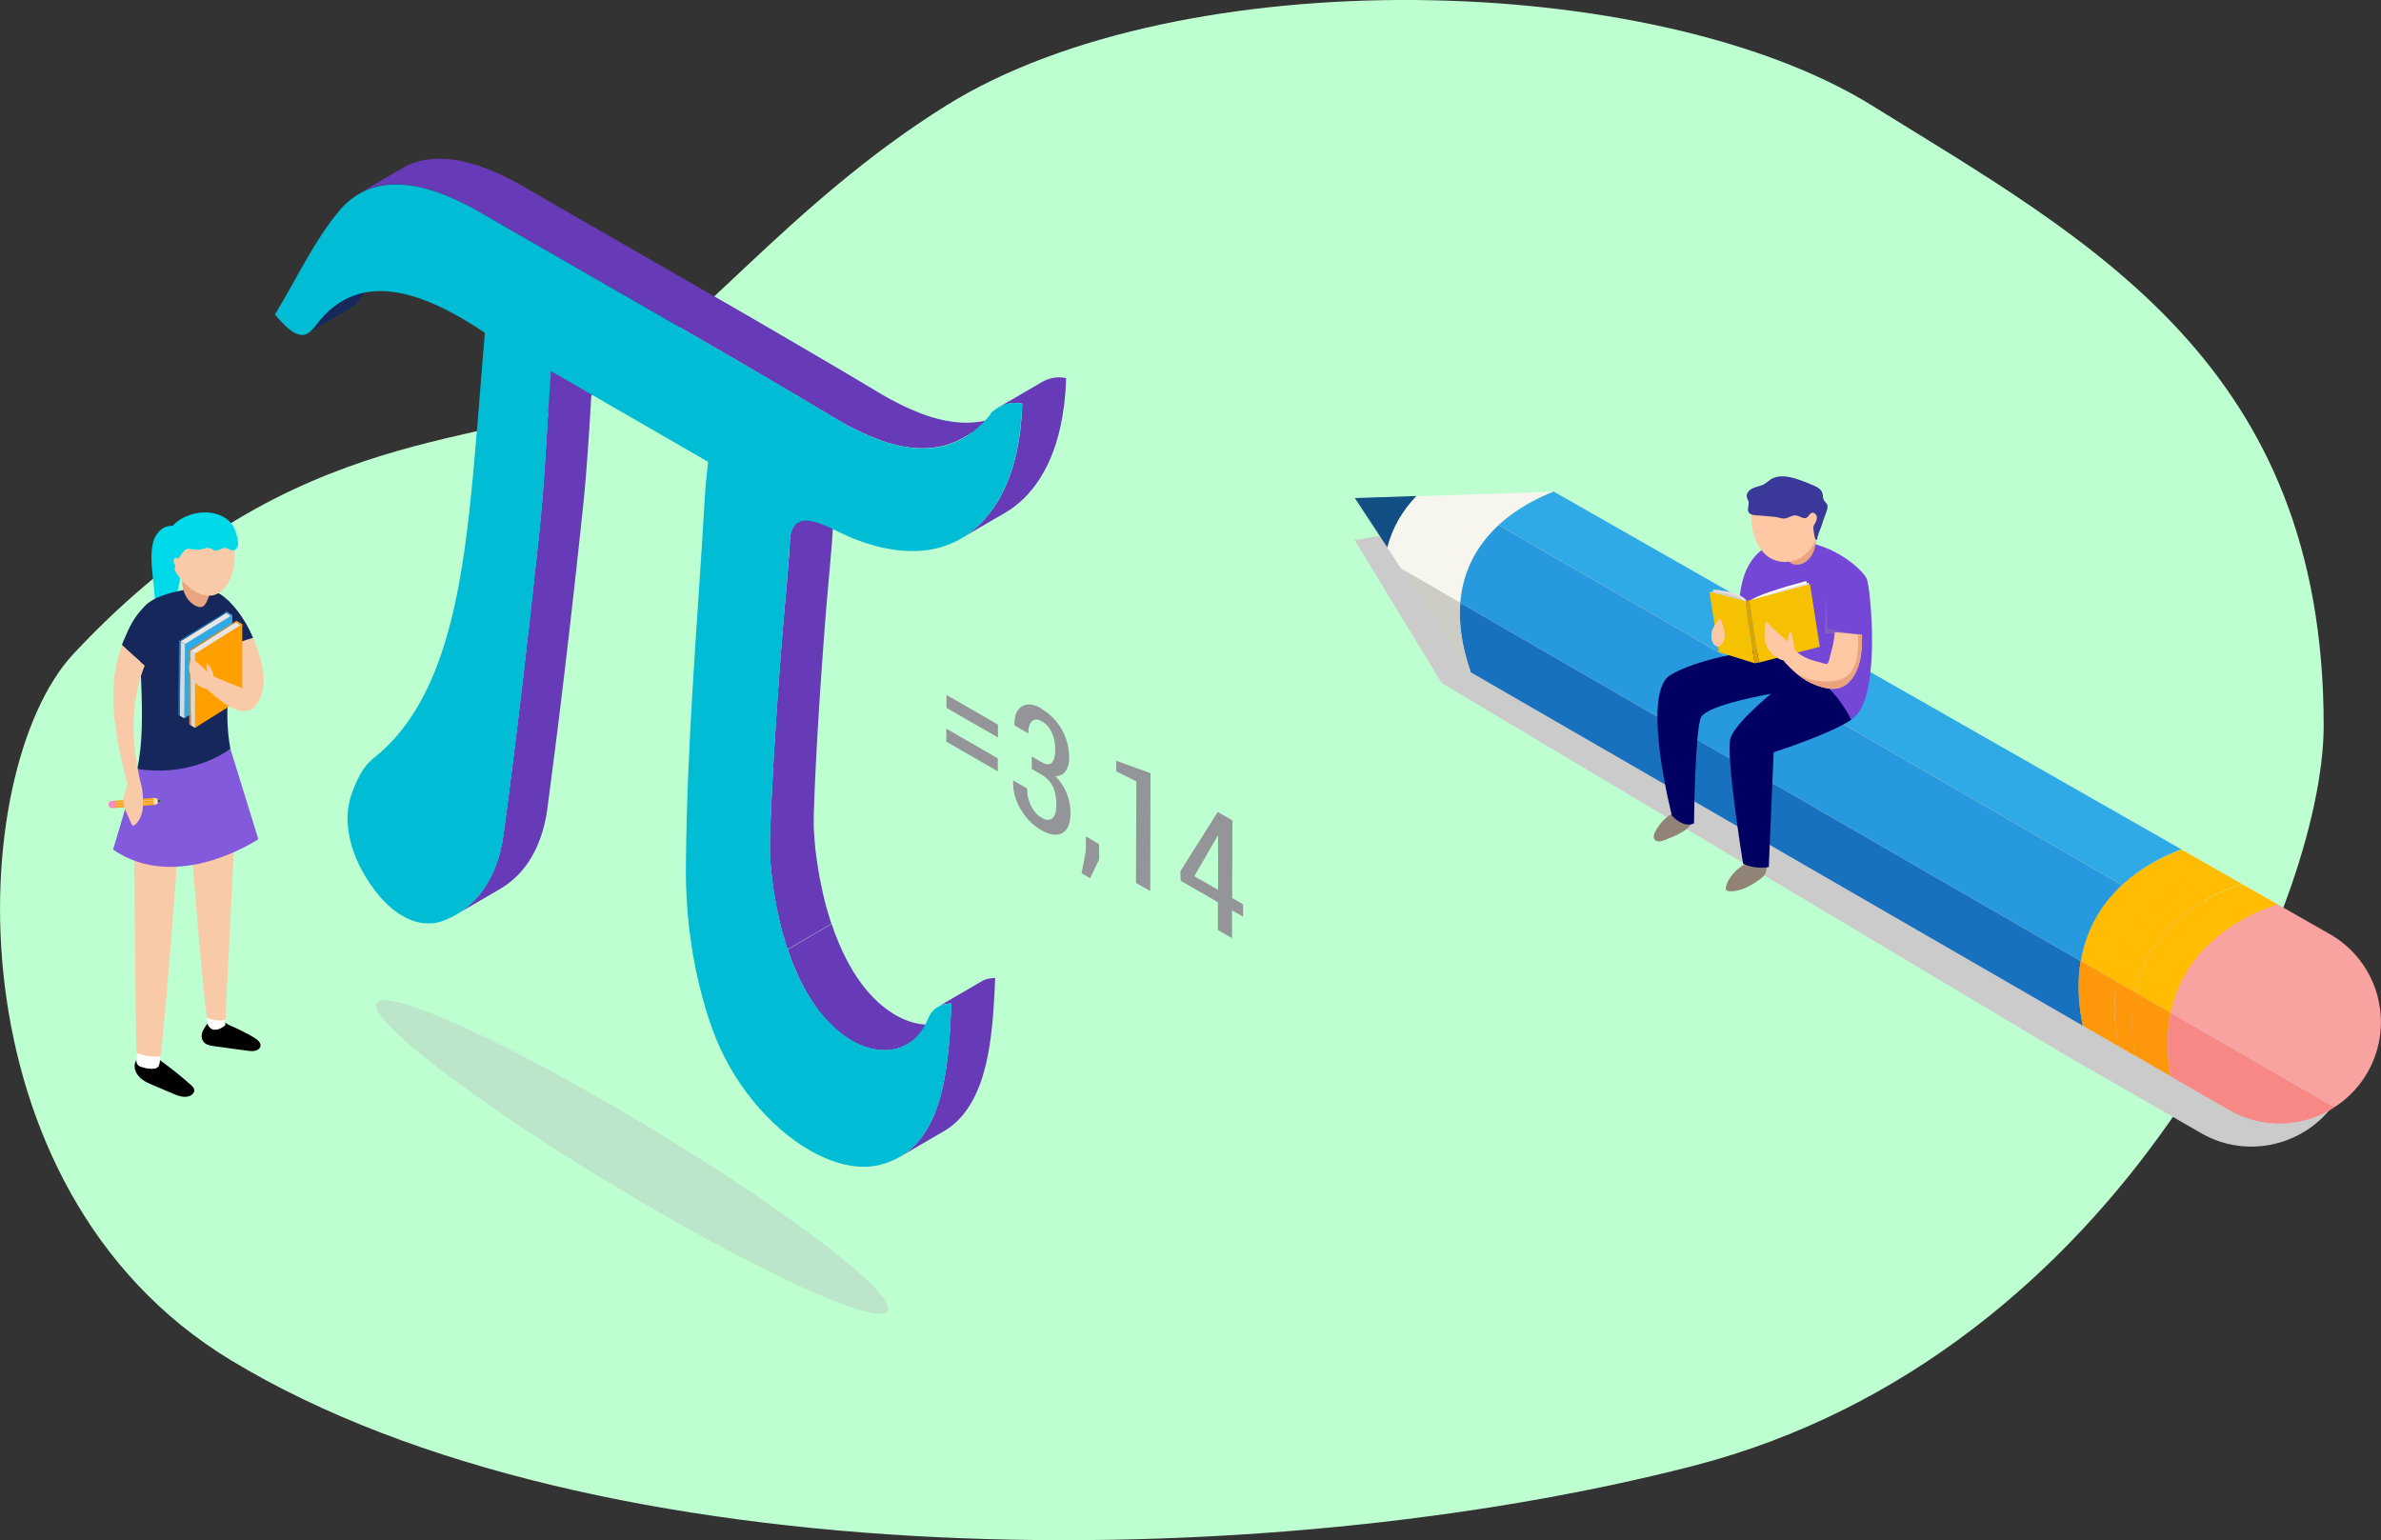 <svg xmlns="http://www.w3.org/2000/svg" viewBox="0 0 196.48 127.09"><rect x="0" y="0" width="196.48" height="127.09" fill="#333333" stroke="none"/><defs><style>.cls-10,.cls-14,.cls-16,.cls-18,.cls-19,.cls-24,.cls-25,.cls-26,.cls-27,.cls-30,.cls-31,.cls-32,.cls-33,.cls-34,.cls-35,.cls-36,.cls-37,.cls-39,.cls-40,.cls-42,.cls-5{stroke-width:0}.cls-44{fill:none;stroke:#e9e7d6;stroke-miterlimit:10;stroke-width:.03px}.cls-45{isolation:isolate}.cls-10{fill:#f9caa7}.cls-14{fill:#30aae7}.cls-16{fill:#1871bf}.cls-18{fill:#16285b}.cls-19{fill:#dfd9d4}.cls-24{fill:#918376}.cls-25{fill:#939598}.cls-26{fill:#ff970b}.cls-27{fill:#673ab7}.cls-30{fill:#fff}.cls-31{fill:#f5c100}.cls-32{fill:#ffa000}.cls-33{fill:#ef8200}.cls-34{fill:#e4e0de}.cls-35{fill:#ffbc00}.cls-36{fill:#ffc8a4}.cls-37{fill:#eba480}.cls-39{fill:#e9e5e3}.cls-40{fill:#e9e7d6}.cls-42{fill:#00d9ea}</style></defs><g class="cls-45"><g id="_レイヤー_2" data-name="レイヤー 2"><g id="Layer_1" data-name="Layer 1"><g id="_コース2" data-name="コース2"><path id="_オブジェクト_" d="M78.08 8.71c19.32-12.05 58.39-11.17 76.4 0s37.27 21.38 37.27 51.16c0 14.86-16.57 51.96-52.04 61.1s-90.66 9.45-120.67-8.73C-4.4 98.04-2.91 63.56 6.07 53.95c18.44-19.73 34.85-16.66 42.99-21.48S65.07 16.83 78.08 8.71Z" data-name="オブジェクト２" style="fill:#beffd2;stroke-width:0"/><g id="_イラスト2" data-name="イラスト2"><path d="M172.79 74.95z" style="fill:none;stroke-width:0"/><path d="m125.79 41.75-.24 2.68" style="opacity:.42;stroke-width:0;fill:#cbcbcb"/><path d="m125.79 41.75-.37.62-13.64 2.19 7.18 11.8 50.6 30.18v.02l4.28 2.47v-.02l2.96 1.71 4.82 2.78c2.82 1.63 6.15 1.41 8.69-.21a8.342 8.342 0 0 0 3.03-3.42 8.36 8.36 0 0 0-3.4-10.88l-4.28-2.44-2.96-1.69-5.01-2.86-51.25-29.37-.89 1.8m51.61 27.78s.02-.01.03-.01c-.01 0-.02 0-.03.01Zm-4.37 2.74Zm-.6.6s.02-.03.03-.04c-.01.01-.02.03-.03.04Zm-.58.67s.05-.07.08-.1c-.03.03-.05.07-.08.1Zm-.55.76.12-.18-.12.18Zm-.5.84c.05-.09.1-.19.15-.28-.05.09-.1.18-.15.28Zm-.44.93c.06-.13.11-.27.17-.4-.06.13-.11.26-.17.4Zm-.38 1.04c.06-.19.11-.38.18-.56-.07.18-.12.37-.18.56Zm-.34 1.43Z" style="stroke-width:0;fill:#cbcbcb;mix-blend-mode:multiply"/><path d="M116.89 40.94c-1.06 1.1-1.95 2.5-2.4 4.25l-2.69-4.09 5.1-.17Z" style="fill:#114f84;stroke-width:0"/><path d="m179.14 83.6-2.95-1.7c1.26-6.03 6.81-8.31 8.83-8.94l2.96 1.69c-2.02.63-7.58 2.91-8.84 8.96Z" class="cls-35"/><path d="m176.18 81.89 2.95 1.7c-.31 1.5-.36 3.22-.02 5.21l-2.96-1.71c-.33-1.99-.28-3.71.03-5.21Z" class="cls-26"/><path d="m187.97 74.64 4.28 2.44a8.36 8.36 0 0 1 3.4 10.88 8.342 8.342 0 0 1-3.03 3.42l-13.49-7.79c1.25-6.05 6.81-8.32 8.84-8.96Z" style="fill:#f9a3a1;stroke-width:0"/><path d="m179.14 83.6 13.49 7.79c-2.54 1.62-5.88 1.83-8.69.21l-4.82-2.78c-.34-1.99-.29-3.72.02-5.21Z" style="fill:#f78886;stroke-width:0"/><path d="m120.5 49.75 51.2 29.56c-.25 1.53-.24 3.3.17 5.33l-50.5-29.16c-.77-2.19-1-4.09-.87-5.73Z" class="cls-16"/><path d="m120.5 49.75-4.88-2.82-1.14-1.73c.45-1.76 1.35-3.16 2.4-4.25l11.33-.37c-2.38.91-7.27 3.46-7.72 9.17Z" style="fill:#f6f6ee;stroke-width:0"/><path d="M120.5 49.75c-.13 1.64.1 3.53.87 5.73l-.18-.11-5.56-8.44 4.88 2.82Z" style="fill:#cdcdc5;stroke-width:0"/><path d="m180 70.1 5.02 2.85h-.01l-2.05-1.17L180 70.1zM176.15 87.1v.02l-4.28-2.47v-.02l2.96 1.71 1.32.76Z" class="cls-35"/><path d="m174.66 81.01 1.53.88c-.31 1.5-.36 3.22-.03 5.21l-1.32-.76c-.41-2.03-.43-3.79-.18-5.33Z" class="cls-26"/><path d="m176.18 81.89-1.53-.88c.96-5.85 5.87-8.34 8.3-9.23l2.05 1.17c-2.02.63-7.57 2.91-8.83 8.94Z" class="cls-35"/><path d="m174.66 81.01-2.95-1.7c.96-5.84 5.87-8.33 8.3-9.21l2.96 1.69c-2.43.88-7.35 3.38-8.3 9.23Z" class="cls-35"/><path d="m171.7 79.31 2.95 1.7c-.25 1.54-.23 3.3.18 5.33l-2.96-1.71c-.41-2.03-.43-3.79-.17-5.33Z" class="cls-26"/><path d="m128.22 40.57 51.79 29.52c-1.27.46-3.2 1.36-4.9 2.94l-51.44-29.7c1.57-1.45 3.38-2.31 4.56-2.77Z" class="cls-14"/><path d="m123.66 43.34 51.44 29.7c-1.56 1.45-2.93 3.47-3.39 6.27l-51.2-29.56c.23-2.87 1.57-4.94 3.16-6.41Z" style="fill:#2699df;stroke-width:0"/><path d="M145.43 70.99c-.98-.08-1.76.4-2.39 1.09-.3.33-.54.72-.62 1.15-.01.06-.02.12 0 .17.05.12.2.15.33.15.89.02 1.72-.44 2.44-.96.15-.11.31-.23.41-.38.16-.23.2-.52.19-.8 0-.13-.02-.28-.13-.36-.07-.05-.15-.06-.23-.07ZM137.65 67.36c.37-.27 1.62-.9 1.96-.33.08.13.1.29.1.45.04.96-1.59 1.55-2.36 1.85-.15.06-.3.11-.45.11s-.32-.07-.39-.21c-.1-.18-.02-.4.07-.58.26-.5.61-.96 1.07-1.29Z" class="cls-24"/><path d="M145.54 53.56c-.88.12-5.53.79-7.73 2.17-2.43 1.53.16 11.59.16 11.59 1.11 1.11 1.82.62 1.82.62s.08-7.71.58-8.75c.5-1.03 5.78-1.94 5.78-1.94s-2.89 2.35-3.34 3.63c-.45 1.28 1.03 10.4 1.03 10.4 1.07.5 2.12.27 2.12.27l.4-9.47s4.72-1.52 6.41-2.69c-1.09-2.64-2.63-4.62-7.22-5.83Z" style="fill:#000062;stroke-width:0"/><path d="M154.06 47.8c-.29-.74-2.67-2.92-5.69-3.14-5.42-.4-4.83 6.01-4.83 6.01l1.97-.48-.1-1.95.28 5.29s-.05 0-.15.02c2.75 1.72 5.18 1.9 7.22 5.83.14-.1.26-.19.35-.28 2.1-2.02 1.24-10.56.95-11.3Z" style="fill:#7447d6;stroke-width:0"/><path d="M147.53 45.76c-.09.19-.03.43.11.59s.36.23.57.25c.61.04 1.16-.43 1.41-.99s.27-1.19.28-1.8l-2.37 1.95Z" class="cls-37"/><path d="M144.73 44.15c.22.72.61 1.4 1.22 1.82.81.55 1.91.51 2.72 0 .81-.52 1.32-1.47 1.43-2.47.11-.98-.16-2.01-.73-2.81-.9-1.25-2.96-1.02-4.09-.29-.53.34-.65 1.05-.74 1.67-.11.7-.01 1.4.19 2.08Z" class="cls-36"/><path d="M148.1 42.54h.1c.22.01.41.16.62.21.46.11.47-.56.86-.42.15.06.25.22.25.39 0 .16-.06.32-.15.46-.05.09-.11.17-.13.27-.04.26.07.63.1.89.01.09.14.33.22.13-.03-.19.23-.75.3-.96.13-.43.3-.86.45-1.29.07-.21.14-.45.03-.64-.06-.1-.16-.17-.22-.27-.12-.19-.08-.43-.15-.64-.11-.31-.42-.48-.72-.61-.45-.2-.91-.38-1.38-.53-.7-.22-1.51-.37-2.13.01-.2.13-.37.3-.58.42-.29.16-.63.19-.93.33-.3.13-.57.44-.49.76.03.11.1.2.13.3.06.2-.02.41-.03.62-.05.57.52.54.93.57.42.03.84.07 1.25.11.38.03.66.23 1.05.09.2-.07.39-.19.6-.21Z" style="fill:#3a3898;stroke-width:0"/><path d="M144.29 49.68s.13-.51 4.77-1.73l.14.92-4.91.81Z" class="cls-30"/><path d="M144.48 49.81s.13-.51 4.77-1.73l.14.92-4.91.81ZM141.36 48.65s2.41.16 2.82 1l.13.84-2.72-.35-.23-1.5Z" class="cls-34"/><path d="M141.2 48.79s2.41.16 2.82 1l.13.84-2.72-.35-.23-1.5Z" style="fill:#d5cfcd;stroke-width:0"/><path d="m143.99 49.59.8 5.14.35-.05-.8-5.14-.35.05z" style="fill:#dba500;stroke-width:0"/><path d="m149.36 48.21-5.02 1.33.8 5.14 5.03-1.31-.81-5.16zM141.06 48.84l.78 4.97 2.95.92-.8-5.14-2.93-.75z" class="cls-31"/><path d="m150.67 49.19-.08 3.07 3 .14-2.8-.53-.12-2.68z" style="fill:#825dc4;stroke-width:0"/><path d="M145.71 53.09c.2.69.8 1.25 1.5 1.43-.05.08.9.96 1.04 1.07.52.42.96.71 1.6.95.41.15.83.28 1.26.3 1.03.06 1.72-.63 2.11-1.53.38-.87.42-1.83.43-2.78v-.15l-2.23-.21c-.03.23-.06.46-.1.69-.09.56-.26 1.07-.39 1.63-.03.13-.08.27-.2.3-.05 0-.1 0-.15-.02-1.07-.3-1.7-.41-2.46-1.1-.08-.53-.18-1.05-.31-1.56-.27.16-.27.54-.24.85-.65-.5-1.25-1.06-1.79-1.68-.1.1-.12.24-.13.37-.05.48-.09.98.05 1.45Z" class="cls-36"/><path d="M149.08 55.98c.67.23 1.42.3 2.13.23.62-.06 1.22-.3 1.59-.83.58-.86.54-2.02.53-3.03l.33.03v.15c0 .95-.05 1.91-.43 2.78-.39.91-1.08 1.6-2.11 1.53-.43-.03-.85-.15-1.26-.3-.64-.24-1.08-.53-1.6-.95l-.02-.02c.27.16.55.31.85.41Z" class="cls-37"/><path d="M141.22 52.33c.06-.45.32-.85.61-1.21.02-.02.04-.05.08-.06.06 0 .1.06.12.11.1.26.18.53.24.8.06.28.11.58 0 .85-.13.34-.43.72-.76.44-.24-.21-.32-.63-.28-.93Z" class="cls-36"/><path d="M13.13 87.44c.91.65 1.78 1.34 2.62 2.09.13.11.26.24.28.41.02.23-.17.42-.37.5-.46.18-.98-.01-1.43-.21-.53-.23-1.07-.45-1.6-.68-.36-.15-.73-.31-1.03-.58-.3-.27-.52-.66-.49-1.08.03-.41.38-.8.77-.76l1.25.29ZM17.14 84.45c-.19.24-.38.5-.46.78-.08.29-.04.62.2.83.21.19.53.24.83.28l2.67.36c.21.03.42.06.63.02.21-.04.41-.16.47-.34.11-.31-.23-.59-.53-.77-.58-.34-1.19-.65-1.82-.92-.21-.09-.43-.18-.58-.35-.15-.16-.19-.42-.02-.57l-1.4.68Z" class="cls-5"/><path d="m19.34 69.26-.76 15.34s-.93.82-1.39 0c-.29-.51-1.45-15.34-1.45-15.34h3.6ZM11.06 69.86c.16 14.96.14 15.6.22 17.73 0 .19.13.36.31.42.49.16 1.42.39 1.55-.17.37-1.62 1.62-18.61 1.62-18.61l-3.7.63Z" class="cls-10"/><path d="M17.06 83.98c.05.35.09.57.12.63.47.82 1.39 0 1.39 0l.02-.45c-.49.12-1.07.02-1.54-.18ZM12.79 87.19c-.51-.01-1.06-.11-1.54-.31 0 .23.01.46.02.71 0 .19.13.36.31.42.49.16 1.42.39 1.55-.17.03-.13.06-.36.1-.66-.15.01-.3.02-.44.01Z" class="cls-30"/><path d="M15.32 43.5c-.32-.09-.65-.13-.98-.12-.2 0-.41.02-.6.08-.58.19-.98.76-1.12 1.36-.26 1.08-.04 2.43.07 3.53.05.55.12 1.11.06 1.67-.06.55-.26 1.11-.67 1.49.97-.23 1.76-.97 2.22-1.86.46-.88.61-1.9.61-2.89 0-.59-.05-1.19.1-1.76.16-.61.48-.89 1.01-1.18-.21-.14-.44-.25-.68-.32Z" class="cls-42"/><path d="m19.01 61.79 2.31 7.46s-6.69 4.51-11.99.86l1.98-6.65L19 61.79Z" style="fill:#835adb;stroke-width:0"/><path d="M19.05 53.33c.6-.29 1.22-.52 1.85-.7.44 1.07.74 2.16.83 2.94.08.75 0 1.76-.43 2.38-.34.49-.55.78-1.54.7.09-1.78-.13-3.49-.71-5.32Z" class="cls-10"/><path d="M20.89 52.63c-1.08.31-2.18.76-3.11 1.45l.38-5.04c.99.57 2.12 2.12 2.72 3.59Z" class="cls-18"/><path d="M11.32 63.46c.92-4-.11-10.57.26-12.74.21-1.23 2.28-1.75 3.03-1.92.93-.21 1.9-.32 2.82-.09 3.54.9.49 7.34 1.58 13.07-.88.68-3.77 2.3-7.69 1.67Z" class="cls-18"/><path d="M17.35 48.79c-.06.33-.32 1.14-.63 1.27-.26.1-.55-.02-.77-.18-.3-.21-.54-.5-.69-.84-.35-.76-.24-1.64-.12-2.46l2.22 2.21Z" class="cls-37"/><path d="M17.85 42.67c.52.29.88.8 1.12 1.34.53 1.18.54 2.58.02 3.76-.25.58-.67 1.13-1.27 1.32-.76.24-1.56-.17-2.17-.68-.9-.76-1.61-1.85-1.61-3.04 0-1.69 2.24-3.63 3.9-2.7Z" class="cls-10"/><path d="M13.61 44.9c0-.31.18-.61.28-.9.31-.88 1.29-1.41 2.15-1.61.87-.21 1.86-.12 2.61.4.58.4.79.95.94 1.61.05.21.09.42.04.62s-.21.4-.42.4c-.22 0-.4-.19-.62-.21-.3-.02-.56.29-.85.22-.13-.03-.23-.12-.35-.17-.34-.14-.66.09-.99.1-.21 0-.39-.02-.6-.05-.13-.02-.27-.04-.39 0-.16.05-.27.2-.37.33-.2.27-.4.55-.52.87s-.15.68-.02.99c-.33-.23-.6-.56-.71-.94-.09-.33-.06-.67-.09-1.01-.03-.22-.08-.44-.09-.66Z" class="cls-42"/><path d="M14.81 46.21a.554.554 0 0 0-.2-.15.266.266 0 0 0-.12-.03c-.12.02-.18.18-.16.33.02.15.11.27.21.36.12.11.25.2.4.2l-.12-.72Z" class="cls-10"/><path d="m19.1 50.87-.01-.01v-.03.03l-.51-.33.11-.06.48.28-.04.48-.04-.37.01.01z" class="cls-14"/><path d="m18.65 50.58.44.28.04.37-.5 5.36-1.61 1.26-1.19-4.41.23.12-.23-.12-.03-.12.03.12-.94-.51v-.01l3.76-2.34z" class="cls-39"/><path d="M14.89 52.92v.01h-.01l.01-.01z" class="cls-39"/><path d="m14.78 52.87 3.8-2.34.07.05-3.76 2.34v-.06.06l-.01.01-.1-.06z" class="cls-16"/><path d="m15.83 53.44 1.19 4.41-1.82 1.42-.36-.2.05-6.14.94.51z" class="cls-19"/><path d="M14.77 52.87h.01l.1.06-.04.02.04-.02h.01l-.05 6.14-.13-.08.06-6.12z" class="cls-16"/><path d="m15.2 59.27 3.91-2.4.06-6.12-3.91 2.4-.06 6.12z" class="cls-14"/><path d="m19.92 51.62-.01-.01v-.03.03l-.52-.32.11-.07.49.28-.04.48-.04-.37.01.01z" class="cls-32"/><path d="m19.46 51.33.45.28.04.37-.45 5.36-1.6 1.28-1.23-4.39.23.11-.23-.11-.03-.13.03.13-.95-.51v-.01l3.74-2.38zM15.72 53.71v.01-.01z" class="cls-39"/><path d="m15.61 53.66 3.78-2.37.07.04-3.74 2.38v-.06V53.72l-.11-.06z" class="cls-33"/><path d="m16.67 54.23 1.23 4.39-1.81 1.44-.35-.2-.02-6.14.95.51z" class="cls-19"/><path d="M15.61 53.67v-.01l.11.06-.04.02.04-.02.02 6.14-.13-.08v-6.11z" class="cls-33"/><path d="m16.09 60.06 3.9-2.44V51.5l-3.9 2.44v6.12z" class="cls-32"/><path d="M20.61 57.08c.47.35 1.16.71-.14 1.48-.83.49-2.45-.8-3.53-1.81l.6-.97c1.25.57 2.78 1.09 3.07 1.3Z" class="cls-10"/><path d="M17.64 55.99a1.8 1.8 0 0 0-.58-1.27c-.04.25-.01.5.06.74-.37-.4-.79-.76-1.23-1.07a.108.108 0 0 0-.07-.03c-.03 0-.04.03-.05.06-.29.6-.16 1.37.29 1.87.45.5 1.17.71 1.82.58l-.23-.87Z" class="cls-10"/><path d="m9.47 66.67 3.31-.24.5-.29s.03-.06 0-.07l-.53-.23-3.31.24.03.59Z" style="fill:#faa31a;stroke-width:0"/><path d="m12.78 66.42.5-.29s.03-.06 0-.07l-.53-.23.03.59Z" class="cls-40"/><path d="m13.02 66.28.26-.15s.03-.06 0-.07l-.27-.12.02.34Z" style="fill:#48484a;stroke-width:0"/><path d="m12.76 66.03-3.32.24M12.77 66.23l-3.32.24" class="cls-44"/><path d="M12.77 66.23c-.05 0-.1.05-.09.1 0 .05.05.09.1.09v-.19ZM12.76 66.03c-.05 0-.1.05-.09.1 0 .05.05.09.11.09v-.19ZM12.74 65.83c-.06 0-.1.05-.09.1 0 .05.05.09.1.09v-.19Z" class="cls-40"/><path d="m9.55 66.07-.32.02c-.16 0-.29.15-.28.31 0 .16.15.29.31.28l.32-.02-.03-.59Z" style="fill:#f48ebb;stroke-width:0"/><path d="M10.22 52.82c.41-1 .89-2 1.68-2.73l.69 3.48c-.18.32-.42.78-.65 1.35-.63-.57-1.29-1.13-1.88-1.7.05-.13.1-.27.15-.4Z" class="cls-18"/><path d="M10.06 53.23c.58.57 1.25 1.13 1.88 1.7-.77 1.9-1.5 5.2-.23 10.08-.72.11-.54-.09-1.14-.08-1.25-4.81-1.75-8.33-.5-11.7Z" class="cls-10"/><path d="M11.71 65.01c.07.35.07.63.09.98.04.76-.09 1.6-.67 2.08-.03.03-.07.06-.12.06-.08 0-.14-.09-.17-.16-.14-.32-.28-.64-.42-.95-.09-.21-.19-.43-.22-.66-.11-.67.29-1.31.41-1.98l1.1.63Z" class="cls-10"/><g class="cls-45"><path d="M26.11 26.75c-.23.3-.46.6-.74.76l3.62-2.11c.28-.16.51-.46.74-.76.64-.83 1.34-1.47 2.11-1.91l-3.62 2.11c-.77.45-1.47 1.08-2.11 1.91Z" class="cls-18"/><path d="M44.74 41.24c-.07.91-.16 1.81-.25 2.71-.67 6.26-1.37 12.5-2.14 18.69-.25 2.04-.52 4.07-.79 6.1-.03.19-.05.37-.08.55-.04.23-.09.46-.14.69-.05.24-.11.47-.18.7-.07.25-.15.49-.24.72a9.126 9.126 0 0 1-.83 1.69 7.203 7.203 0 0 1-2.46 2.39l3.62-2.11c.99-.58 1.82-1.38 2.46-2.39a9.126 9.126 0 0 0 .83-1.69c.09-.23.17-.48.24-.72.07-.23.13-.46.18-.7.05-.22.1-.45.14-.69.03-.18.06-.36.08-.55.27-2.03.53-4.06.79-6.1.77-6.19 1.48-12.42 2.14-18.69.09-.9.18-1.8.25-2.71.29-3.51.45-7.1.7-10.63l-3.62 2.11c-.24 3.53-.41 7.13-.7 10.63ZM81.67 80.74a2.213 2.213 0 0 0-.68.25l-3.62 2.11c.11-.06.22-.12.35-.16.1-.04.21-.07.33-.09.1-.02.2-.03.3-.04h.15c0 .25-.02.49-.03.73 0 .18-.02.36-.03.54-.19.11-.38.2-.58.27-.16.06-.32.1-.49.13-.13.03-.26.04-.39.06-.11.01-.23.02-.34.02-.1 0-.21 0-.31-.01-.1 0-.19-.02-.29-.03-.09-.01-.18-.03-.27-.04l-.26-.06c-.09-.02-.17-.04-.26-.07-.08-.02-.16-.05-.25-.08-.08-.03-.16-.06-.25-.09-.08-.03-.16-.07-.24-.1-.08-.04-.16-.07-.24-.12-.08-.04-.16-.08-.25-.13 0 0-.01 0-.02-.01l-.06-.03c-.08-.05-.17-.1-.25-.15-.08-.05-.16-.11-.24-.16-.08-.06-.16-.11-.24-.17l-.24-.18c-.08-.06-.16-.13-.24-.19l-.23-.2c-.07-.07-.15-.14-.22-.21l-.21-.21c-.07-.07-.14-.14-.21-.22-.07-.07-.14-.15-.2-.22-.07-.08-.14-.17-.21-.25-.07-.09-.14-.17-.21-.26-.07-.09-.14-.18-.2-.27-.17-.23-.33-.46-.48-.7-.09-.14-.18-.28-.26-.42-.12-.21-.24-.42-.36-.64-.08-.14-.15-.29-.22-.43-.06-.13-.13-.26-.19-.39s-.12-.27-.18-.4l-.18-.42c-.06-.14-.11-.28-.17-.42-.07-.17-.13-.34-.19-.51-.06-.17-.12-.34-.18-.52l-3.62 2.11c.06.17.12.35.18.52.06.17.13.34.19.51.05.14.11.28.17.42l.18.42c.06.13.12.27.18.4s.12.26.19.39c.07.14.15.29.22.43.12.22.23.43.36.64.09.14.17.28.26.42.15.24.32.47.48.7.07.09.13.18.2.27.07.09.14.17.21.26.07.08.14.17.21.25.07.08.13.15.2.22s.14.15.21.22l.21.21c.07.07.15.14.22.21l.23.2c.08.07.16.13.24.19l.24.18c.08.06.16.11.24.17.08.06.16.11.24.16.08.05.17.1.25.15l.06.03s.01 0 .02.01c.08.04.16.09.25.13l.24.12c.08.04.16.07.24.1.08.03.16.06.25.09.08.03.16.06.25.08.09.03.17.05.26.07.09.02.18.04.26.06.09.02.18.03.27.04l.29.03c.11 0 .21.01.31.01.12 0 .23 0 .34-.02.13-.01.26-.03.39-.06a3.277 3.277 0 0 0 1.09-.41l3.6-2.09c-.03.6-.06 1.19-.11 1.77-.04.54-.1 1.07-.16 1.58-.05.42-.11.84-.18 1.24a16.884 16.884 0 0 1-.46 2.03c-.09.31-.19.6-.29.89-.11.3-.23.59-.37.87-.15.32-.32.62-.5.91-.55.87-1.25 1.58-2.12 2.09l3.62-2.11c.88-.51 1.57-1.22 2.12-2.09.18-.29.35-.59.5-.91.13-.28.25-.57.37-.87.11-.29.2-.58.29-.89.09-.31.17-.63.25-.96a23.091 23.091 0 0 0 .39-2.31c.06-.52.12-1.04.16-1.58.06-.75.1-1.53.14-2.31l.03-.73h-.15c-.1 0-.2.02-.3.04ZM68.21 74.93c-.07-.25-.13-.49-.19-.74-.07-.28-.13-.55-.19-.83-.06-.3-.12-.59-.18-.88-.06-.32-.11-.62-.16-.93-.05-.33-.1-.65-.14-.95-.04-.33-.08-.64-.1-.94-.03-.31-.05-.6-.07-.88-.02-.26-.03-.51-.03-.73V67.2c.02-.46.04-.92.05-1.38.21-5.1.55-10.12.94-15.1.02-.21.03-.41.05-.62.13-1.57.28-3.13.41-4.71.08-.93.14-1.87.2-2.82v-.12c0-.06.01-.12.02-.18 0-.06.02-.11.02-.17 0-.05.02-.11.03-.16.01-.05.02-.1.04-.15.02-.05.03-.1.05-.15.02-.05.04-.1.06-.14.03-.06.06-.12.1-.17.1-.15.22-.27.36-.35l-3.62 2.11a1 1 0 0 0-.36.35c-.03.05-.07.11-.1.17-.02.05-.04.09-.06.14-.02.05-.03.1-.05.15-.01.05-.03.1-.04.15-.01.05-.02.1-.03.16 0 .05-.02.11-.02.17 0 .06-.01.12-.02.18v.12c-.05.95-.12 1.88-.2 2.82-.13 1.57-.28 3.13-.41 4.71-.02.21-.03.41-.05.62-.39 4.98-.73 10-.94 15.1-.02.46-.04.92-.05 1.38V70.16c0 .22.02.47.03.73.02.27.04.57.07.88.03.3.06.61.1.94.04.31.08.63.14.95.05.3.1.61.16.93.05.29.11.58.18.88.06.27.12.55.19.83.06.24.12.49.19.74.06.22.13.45.2.67.06.21.13.42.2.63l3.62-2.11c-.07-.21-.14-.42-.2-.63-.07-.22-.13-.45-.2-.67ZM68.85 34.48c.08.05.16.09.24.14.07.04.13.08.2.12.21.12.42.24.63.35.26.14.51.27.76.39a18.613 18.613 0 0 0 1.36.61c.21.08.42.16.62.24.2.07.4.14.6.2.2.06.39.11.58.16.19.05.38.09.57.13.19.04.38.07.57.09.19.03.39.05.58.06.2.01.4.02.6.02.22 0 .43-.01.64-.03.24-.02.48-.06.71-.1.3-.06.6-.14.89-.24.38-.13.75-.31 1.11-.51L83.13 34c-.36.21-.73.38-1.11.51-.29.1-.59.18-.89.24-.23.05-.47.08-.71.1-.21.02-.42.03-.64.03-.2 0-.4 0-.6-.02a6.01 6.01 0 0 1-.58-.06l-.57-.09c-.19-.04-.38-.08-.57-.13-.19-.05-.38-.1-.58-.16-.2-.06-.4-.12-.6-.2-.21-.07-.41-.15-.62-.24-.22-.09-.44-.18-.66-.28-.23-.1-.47-.21-.7-.33-.25-.12-.5-.26-.76-.39-.21-.11-.42-.23-.63-.35-.07-.04-.13-.08-.2-.12-.08-.05-.16-.09-.24-.14-1.55-.93-3.1-1.85-4.66-2.76-2.33-1.37-4.67-2.73-7-4.08-2.67-1.54-5.34-3.07-8.02-4.61-2.59-1.49-5.18-2.97-7.77-4.47-.58-.34-1.16-.67-1.79-1.04-.22-.13-.44-.25-.66-.37-.26-.14-.53-.28-.79-.41-.25-.12-.49-.24-.73-.34-.23-.1-.46-.2-.68-.29-.22-.09-.43-.17-.64-.24-.21-.07-.41-.14-.61-.2s-.4-.11-.59-.16c-.19-.05-.39-.09-.58-.13-.19-.04-.38-.07-.57-.09-.19-.03-.38-.05-.57-.06-.2-.01-.39-.02-.58-.02-.21 0-.41.01-.61.03a5.704 5.704 0 0 0-1.47.31c-.33.12-.65.26-.95.44l-3.62 2.11c.31-.18.62-.32.95-.44.26-.09.53-.17.81-.22a7.467 7.467 0 0 1 1.27-.12c.19 0 .39 0 .58.02.19.01.38.03.57.06l.57.09a12.908 12.908 0 0 1 1.78.49c.21.08.43.16.64.24.23.09.45.19.68.29a20.086 20.086 0 0 1 1.52.75c.22.12.44.24.66.37.63.36 1.21.7 1.79 1.04l7.77 4.47c2.67 1.53 5.34 3.06 8.02 4.61 2.33 1.35 4.67 2.7 7 4.08 1.55.91 3.1 1.83 4.66 2.76Z" class="cls-27"/><path d="M87.95 31.2s-.07-.02-.11-.02c-.04 0-.09-.02-.13-.02-.05 0-.1-.01-.15-.02h-.18c-.07 0-.15 0-.22.01-.09 0-.19.02-.28.04-.14.03-.27.06-.4.11-.18.06-.36.14-.52.24l-3.62 2.11c.16-.09.33-.17.52-.24.13-.05.26-.08.4-.11.09-.02.19-.03.28-.04.07 0 .14 0 .22-.01h.17c.05 0 .1 0 .15.01.04 0 .09.01.13.02.04 0 .07.02.11.02h.03v.19c-.01.35-.04.7-.06 1.05-.03.34-.06.67-.1 1s-.09.64-.14.95c-.04.23-.08.45-.13.67l-.06.27c-.07.32-.15.63-.24.93-.1.34-.21.66-.32.98-.13.36-.28.71-.44 1.05-.2.42-.42.82-.66 1.2-.77 1.2-1.73 2.17-2.87 2.83l3.62-2.11c1.14-.66 2.1-1.63 2.87-2.83.24-.38.46-.78.66-1.2.16-.34.31-.68.44-1.05.12-.32.23-.64.32-.98.09-.3.17-.61.24-.93l.06-.27c.05-.22.09-.44.13-.67.05-.31.1-.63.14-.95.04-.33.07-.66.1-1 .03-.35.05-.7.06-1.05v-.19h-.03Z" class="cls-27"/><path d="M81.72 34.16c.48-.59 1.6-1.11 2.63-.84-.05 1.35-.19 2.65-.44 3.86-.96 4.52-3.51 7.66-7.37 8.21-1.88.26-4.01-.09-6.2-.98-1.98-.81-4.99-2.96-5.17.29-.15 2.75-.44 5.42-.65 8.14-.42 5.43-.79 10.91-.99 16.48-.09 2.64.87 13.14 6.85 16.59 2.85 1.55 5.24.56 6.23-1.89.31-.77.97-1.18 1.9-1.22-.22 6.4-1 12.18-6.01 13.35-1.7.39-3.71-.09-5.69-1.23-3.26-1.88-6.45-5.56-8.05-10.06-1.63-4.59-2.19-9.32-2.16-13.31.08-10.48.99-20.48 1.57-30.66.05-.87.16-1.7.26-2.78-4.32-2.5-8.5-4.91-12.97-7.49-.31 4.45-.49 8.99-.95 13.34-.88 8.33-1.84 16.6-2.93 24.78-.49 3.64-2.15 6.05-4.78 7.16-1.17.5-2.41.37-3.59-.32-.81-.47-1.6-1.2-2.32-2.16-2.01-2.68-2.74-5.69-1.81-8.08.4-1.05.9-2.1 1.65-2.69 5.32-4.14 7.04-11.86 7.99-20.34.53-4.78.85-9.71 1.29-14.85-.67-.45-1.32-.86-1.95-1.22-5.2-3-9.16-3.08-11.92.51-.48.63-.96 1.22-1.89.68-.42-.24-.92-.7-1.56-1.48 1.74-2.87 3.23-6.07 5.28-8.53 2.67-3.2 6.83-2.68 11.68.12.63.36 1.21.7 1.79 1.04l7.77 4.47c2.67 1.53 5.34 3.06 8.02 4.61 3.89 2.24 7.77 4.51 11.66 6.84.15.09.29.17.43.26 5.44 3.14 9.49 3.04 12.43-.58Z" style="fill:#00bcd4;stroke-width:0"/></g><g class="cls-45"><path d="m82.34 62.58-4.25-2.45v1.07l4.25 2.45v-1.07m.01-2.79-4.25-2.45v1.07l4.25 2.45v-1.07M85.96 58.47c-.66-.38-1.2-.44-1.63-.18-.43.26-.63.76-.62 1.53l.02.05 1.12.65c0-.49.11-.83.32-1.01.21-.18.48-.18.81.02.36.21.63.52.82.93.19.41.28.88.28 1.4 0 .51-.09.87-.27 1.07-.18.2-.47.19-.86-.04l-.81-.47v1.03l.8.47c.41.24.72.56.93.97.2.4.3.91.3 1.51 0 .57-.11.94-.33 1.13-.22.18-.51.17-.89-.05-.36-.21-.65-.54-.87-.98-.22-.45-.33-.93-.33-1.44l-1.13-.65-.02.03c-.02.85.2 1.64.65 2.38s1.01 1.3 1.67 1.68c.7.41 1.28.49 1.74.25.45-.24.68-.8.68-1.68 0-.53-.1-1.06-.31-1.59-.2-.52-.52-1-.94-1.43.37 0 .65-.13.84-.41.2-.28.3-.63.3-1.07 0-.87-.21-1.67-.62-2.39-.42-.72-.97-1.28-1.67-1.68M90.7 69.66l-1.09-.64-.01 1.23-.35 1.81.71.41.74-1.54v-1.27M94.94 63.8l-2.83-1.02v.87l1.66.83-.03 8.38 1.18.67.02-9.73M98.56 72.3l1.81-3.13.12-.21.03.03v4.44l-1.96-1.12m3.14-4.61-1.21-.7-3.09 4.9.03.78 3.07 1.77v2.29l1.17.68v-2.29l.91.52v-1.03l-.9-.52.02-6.4" class="cls-25"/></g><path d="M73.24 108.19c-.86 1.3-10.98-3.34-22.62-10.37C38.98 90.8 30.24 84.05 31.1 82.75c.86-1.3 10.98 3.34 22.62 10.37 11.64 7.02 20.38 13.77 19.52 15.07Z" style="fill:#b7b7b7;opacity:.35;stroke-width:0"/></g></g></g></g></g></svg>